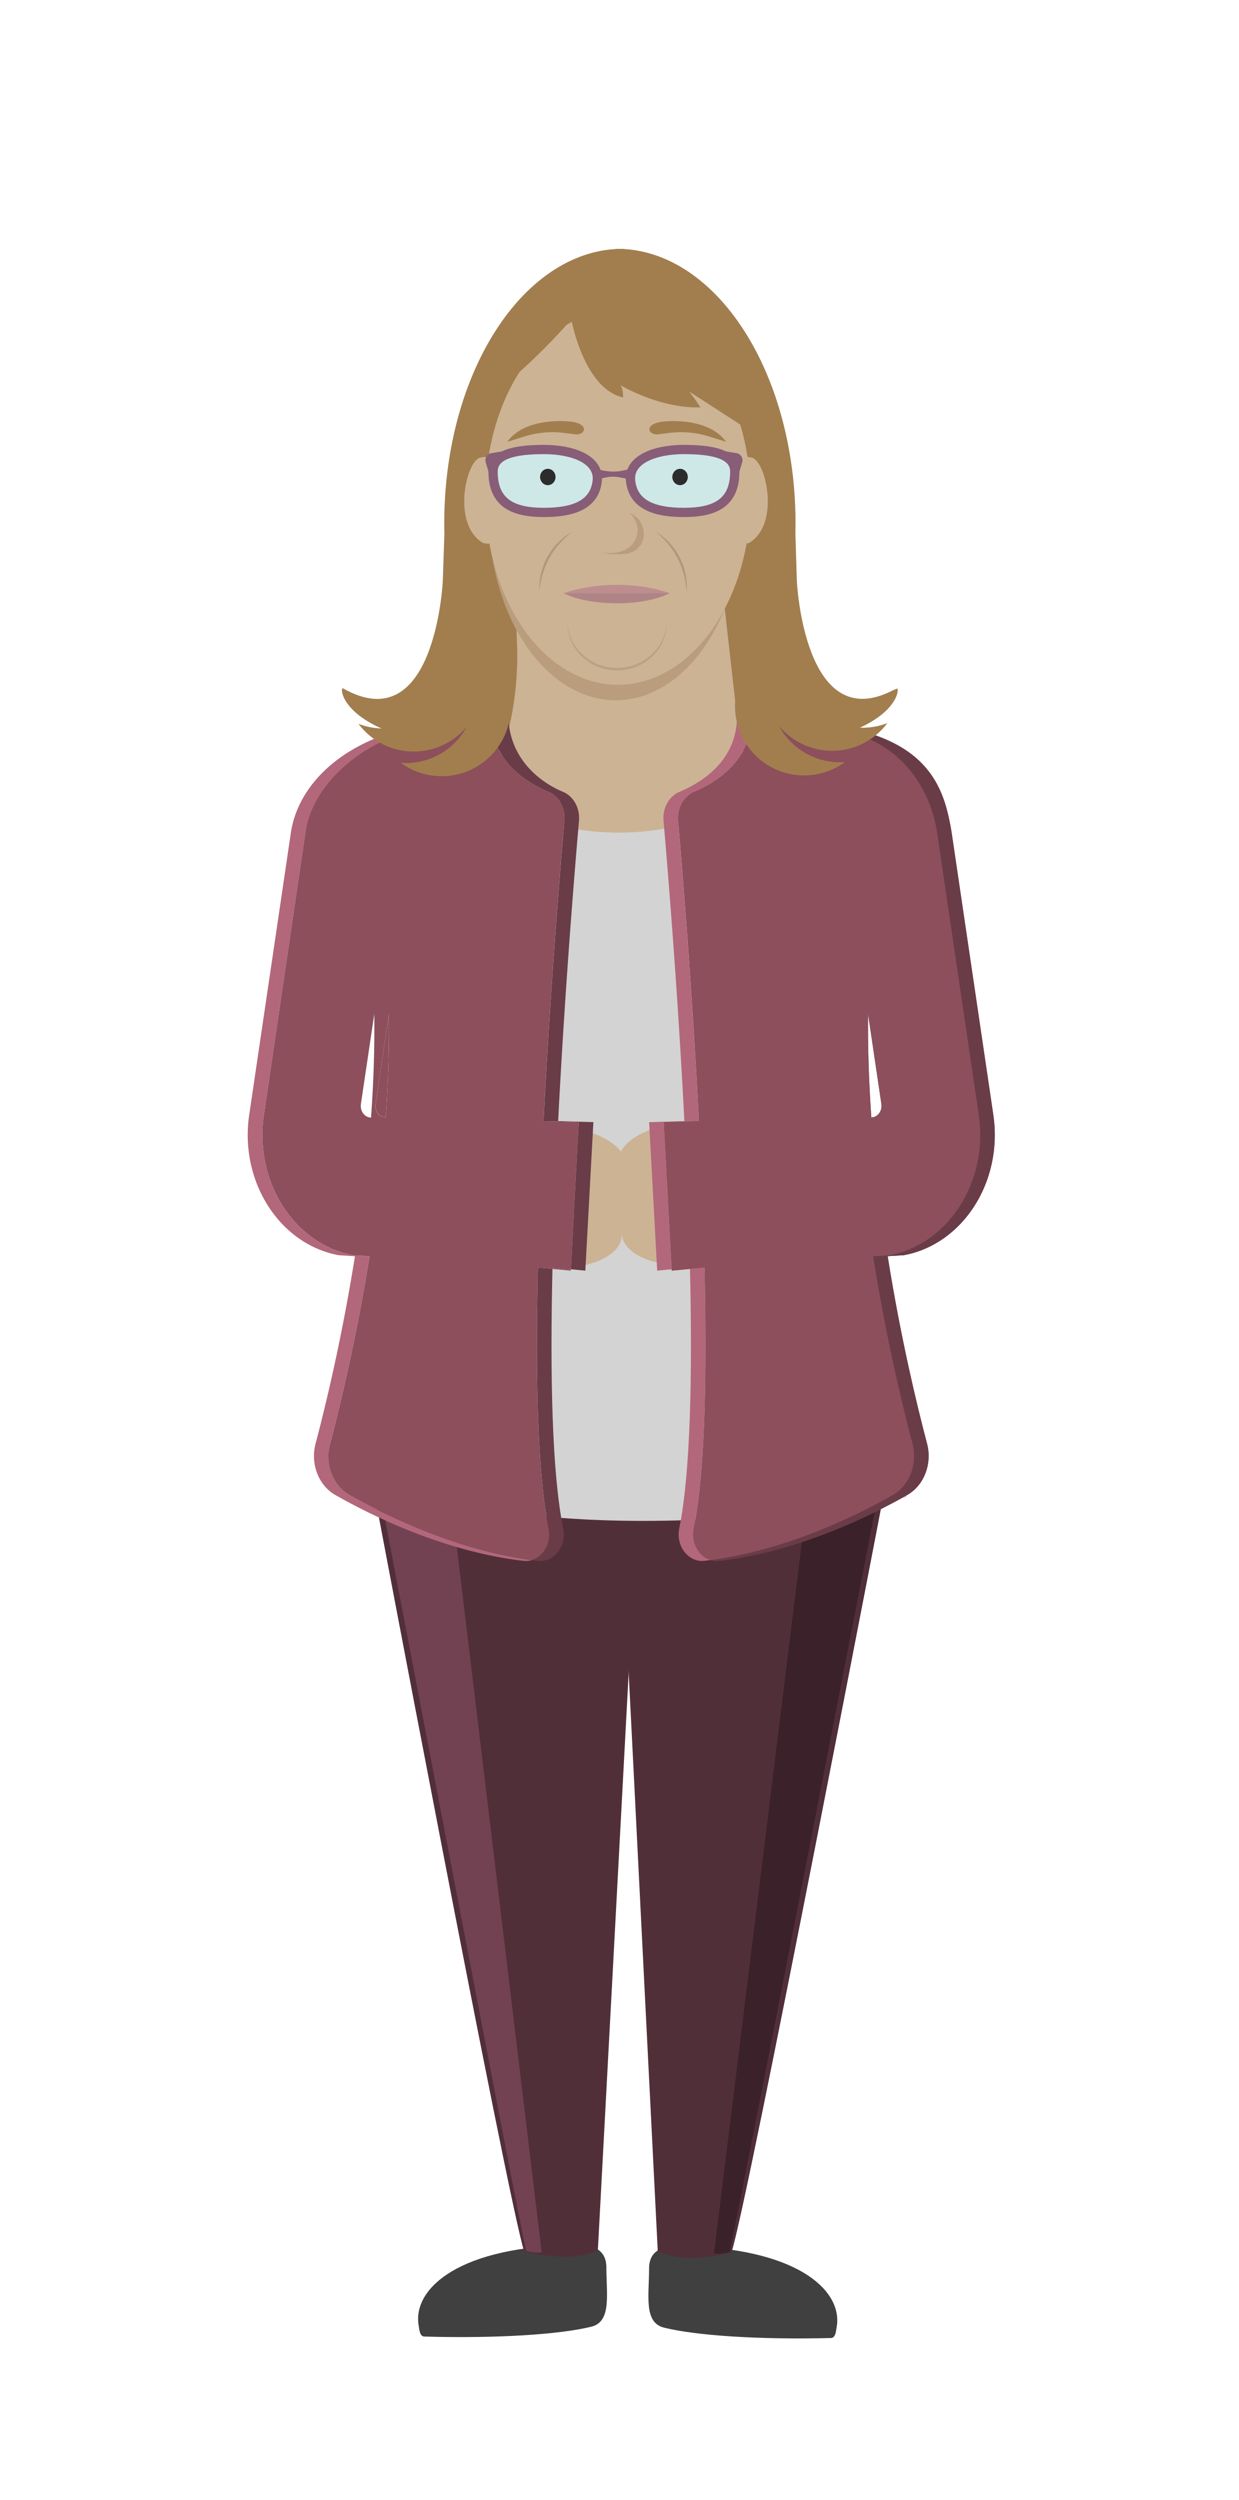 <svg id="amy" xmlns="http://www.w3.org/2000/svg" viewBox="0 0 535.24 1080"><defs><style>.cls-1{fill:#a27e4e;}.cls-2{fill:#ccb394;}.cls-3{fill:#ba9d7d;}.cls-4{fill:#cee8e8;stroke:#885d77;stroke-miterlimit:10;stroke-width:4px;}.cls-5{fill:#885d77;}.cls-6{fill:#2b2c2b;}.cls-7{fill:#be8e8e;}.cls-8{fill:#af8486;}.cls-19,.cls-9{fill:#010101;}.cls-9{opacity:0.1;}.cls-10{fill:#404040;}.cls-11{fill:#512f39;}.cls-12{fill:#734252;}.cls-13{fill:#3b212a;}.cls-14{fill:#d3d3d3;}.cls-15{fill:#8c4f5b;}.cls-16{fill:#693c48;}.cls-17{fill:#b3677b;}.cls-18{opacity:0.15;}</style></defs><title>Amy_Fullbody-01</title><path class="cls-1" d="M385.46,298.32C347.34,317.77,344.24,251,344.24,251l-.63-20.57c0-1.44.06-2.88.06-4.33,0-63-31.92-114.45-72.25-118.39v0c-.57-.05-1.13-.1-1.7-.13v-.08h-.94l-1,0-1,0h-.94v.08c-1.66.1-3.3.28-4.93.53v0c-38.79,6.29-69,56.7-69,118,0,1.45,0,2.89.06,4.33L191.28,251s-3.2,69.1-43.19,46.29c-2.15-.06,1.34,35.1,117.72,25.31v.23l.31,0v0l1.65-.12,1.65.12v0l.31,0v-.23c112.06,9.42,119.45-22.82,117.92-25.17C387.79,297.3,385.25,298.39,385.46,298.32Z"/><path class="cls-2" d="M288.15,378.3c-1.71-7.9,2.06-18.41,9.12-21.27,15.25-6.18,24.59-16.68,23.29-28.14l-8.31-73.28c-10.62,23.22-29,38.58-49.86,38.58-29.77,0-46.84-40.49-39.48-28.55l.45,13a136.5,136.5,0,0,1-6.28,46l-1.35,4.25c-1.46,12.88,5.36,24.55,24.06,30.23,7.67,2.33,12.21,10.83,10.39,19.18"/><ellipse class="cls-3" cx="265.96" cy="221.56" rx="54.88" ry="80.93"/><ellipse class="cls-2" cx="266.98" cy="214.88" rx="57.31" ry="80.93"/><path class="cls-2" d="M323.52,234.56h0c-4,1.12-7.49-1.37-7.27-5.7l1.36-26.11c.23-4.32,4-6.39,7.81-4.82h0C331.32,200.92,336.71,226.93,323.52,234.56Z"/><path class="cls-2" d="M208.71,234.56h0c4,1.12,7.49-1.37,7.27-5.7l-1.36-26.11c-.23-4.32-4-6.39-7.81-4.82h0C200.91,200.92,195.52,226.93,208.71,234.56Z"/><path class="cls-4" d="M317.42,203.73c0,14-9.26,17.62-22,17.62s-21.84-3.33-23-13.59c-1-9.18,10.29-13.59,23-13.59S317.42,196.23,317.42,203.73Z"/><path class="cls-5" d="M298.73,193.52l7.94.53q2.15.14,4.28.5l6.94,1.16a3.1,3.1,0,0,1,2.75,3.9L318,208.52l-2.17-10.19-8.19-2.88Z"/><path class="cls-4" d="M213,203.73c0,14,9.26,17.62,22,17.62s21.84-3.33,23-13.59c1-9.18-10.29-13.59-23-13.59S213,196.23,213,203.73Z"/><path class="cls-5" d="M231.71,193.52l-7.94.53q-2.15.14-4.28.5l-6.94,1.16a3.1,3.1,0,0,0-2.75,3.9l2.66,8.92,2.17-10.19,8.19-2.88Z"/><path class="cls-5" d="M272.42,207.16l-4.19-.86a17,17,0,0,0-3.42-.39h0a16.75,16.75,0,0,0-3.35.38l-4.23.87v-4.65l2.32.53a24.34,24.34,0,0,0,5.88.67h.06a20,20,0,0,0,4.09-.54l2.88-.66Z"/><ellipse class="cls-6" cx="293.78" cy="206.04" rx="3.34" ry="3.53"/><ellipse class="cls-6" cx="236.65" cy="206.04" rx="3.34" ry="3.53"/><path class="cls-7" d="M243.51,256.24h0c13.9-4.85,32.64-4.79,45.73,0h0C277.86,262,255.31,262.08,243.51,256.24Z"/><path class="cls-8" d="M289.25,256.24h0c-11.39,5.75-33.93,5.85-45.73,0h0"/><path class="cls-1" d="M286.63,182.09s19.15-2.29,27.06,8.77l-7.53-2.35A40.29,40.29,0,0,0,289.22,187l-4.9.6c-3.71.35-5.2-2.76-2.07-4.37A12,12,0,0,1,286.63,182.09Z"/><path class="cls-1" d="M246.19,182.09s-19.15-2.29-27.06,8.77l7.53-2.35A40.29,40.29,0,0,1,243.6,187l4.9.6c3.71.35,5.2-2.76,2.07-4.37A12,12,0,0,0,246.19,182.09Z"/><path class="cls-3" d="M268,239.41h-3c-9.8,0-13.25-8.5-10.13-14.31h0a8.63,8.63,0,0,1,7.32-4.11h6.47a9.86,9.86,0,0,1,7.8,4.11h0C280.23,230.91,277.76,239.41,268,239.41Z"/><path class="cls-2" d="M263.77,238.87h-1.08c-10.15,0-13-8.57-9.3-14.34l.42-.66a9.28,9.28,0,0,1,7.45-3.77h5.55c2.77,0,5.85,1.46,7.12,3.77l.36.66C277.48,230.29,273.92,238.87,263.77,238.87Z"/><path class="cls-1" d="M320.06,155.76c-6.44-5.73-33.09-38.28-63-36.48h0a38.92,38.92,0,0,0-6.41.93l-18.2,2.64s-35.93,53.08-24.26,49.22c9.72-3.21,31.42-25.6,38.59-34.08,2.94,13.82,9.93,30.92,22.41,33.71,0-4.56-1.35-5.41-1.35-5.41s17,10.25,34.75,9.68c-2.16-3.42-4.85-6.83-4.85-6.83l27.75,17.94S327.34,162.23,320.06,155.76Z"/><path class="cls-9" d="M266.55,288.5c-11.63,0-21.08-8.8-21.39-19.77,0,.18,0,.36,0,.54,0,11.22,9.58,20.31,21.4,20.31s21.4-9.09,21.4-20.31c0-.18,0-.36,0-.54C287.63,279.7,278.18,288.5,266.55,288.5Z"/><path class="cls-10" d="M180.83,1004.35c-2.57-15.79,17.58-34.47,69.12-34.61,6.46,0,12,2.15,12,9.73,0,11.64,2.32,23.39-6.5,25.57-13.73,3.39-41.05,5.14-72.12,4.26C181.34,1009.24,181.2,1006.62,180.83,1004.35Z"/><path class="cls-11" d="M159,630.72l116.42,20.07L264,864.76l-5.72,107.11s-8.54,6.15-31.8.67C220.37,955.89,159,630.72,159,630.72Z"/><path class="cls-12" d="M161.53,631.15l32,5.52L234,972.92a16.8,16.8,0,0,1-6.69-.63C225.34,965.41,161.53,631.15,161.53,631.15Z"/><path class="cls-10" d="M361.47,1005c2.62-15.77-17.46-34.51-69-34.82-6.46,0-12.05,2.11-12.07,9.68,0,11.63-2.4,23.37,6.42,25.58,13.71,3.43,41,5.27,72.08,4.49C360.95,1009.89,361.1,1007.27,361.47,1005Z"/><path class="cls-11" d="M384.42,631.68,268,651.28l16.14,321s8.51,6.18,31.79.78C322.1,956.44,384.42,631.68,384.42,631.68Z"/><path class="cls-13" d="M381.93,632.1l-32,5.39L308.45,973.41a16.79,16.79,0,0,0,6.69-.61C317.11,965.93,381.93,632.1,381.93,632.1Z"/><path class="cls-14" d="M205.78,342.13s56.48,39.43,123.1,0c26.4,71.74,62.78,304.52,62.78,304.52s-136.89,26.4-220.15-5.27C183.27,597.44,205.78,342.13,205.78,342.13Z"/><path class="cls-2" d="M293.71,485.4l3.08,60.89c-15.12,1-27.83-5.07-28.25-13.45L267,502.4C266.58,494,278.6,486.38,293.71,485.4Z"/><path class="cls-15" d="M304.36,547.52c1.09,46.22.27,88.74-4.63,112.69-1.57,7.66,4,14.83,11,14,33.59-3.91,64.61-19,81.21-28.43,7.27-4.12,10.88-13.47,8.56-22.23-4.36-16.52-11.43-45.82-17-80.93l7-.43h0c25.58-4.76,42.88-31.89,38.64-60.59l-18-121.89c-3.69-25-22.48-42.91-44.16-44-15-3.41-32.15-5.81-42.33-3.85-1.27,17.53-15.51,26.3-24.72,30.17-4.57,1.92-7.41,7-6.94,12.49,1.83,21.09,6.12,73.21,9,129.74l-15.22.46,3.48,64.15Zm72.08-64.78h0C375.38,468,374.84,453,375,438l5.74,38.84C381.22,479.92,379.17,482.68,376.44,482.74Z"/><path class="cls-2" d="M241.72,486.69l-3.61,60.88c16.25,1,30-5.1,30.45-13.47l1.81-30.44C270.86,495.3,258,487.66,241.72,486.69Z"/><path class="cls-15" d="M290.15,548.27l0,.6,7.89-.76c0-.2,0-.4,0-.6Z"/><path class="cls-15" d="M368.73,438c-.2,15,.34,30,1.4,44.69,2.73-.06,4.78-2.82,4.34-5.85Z"/><path class="cls-16" d="M390.43,542.2c25.58-4.76,42.88-31.89,38.64-60.59l-18-121.89c-3.69-25-14.39-48.5-80.77-48.5,51.14,0,70.77,23.52,74.47,48.5l18,121.89c4.24,28.7-13.06,55.83-38.64,60.59h0l-7,.43c5.59,35.12,12.66,64.41,17,80.93,2.31,8.76-1.29,18.11-8.56,22.23-16.17,9.16-46,23.74-78.61,28.1a9.08,9.08,0,0,0,3.71.33c33.59-3.91,64.61-19,81.21-28.43,7.27-4.12,10.88-13.47,8.56-22.23-4.36-16.52-11.43-45.82-17-80.93l7-.43Z"/><path class="cls-17" d="M301.92,484.26c-2.89-56.53-7.19-108.65-9-129.74-.47-5.45,2.37-10.58,6.94-12.49,9.22-3.87,23.45-12.64,24.72-30.17a40.88,40.88,0,0,1,5.72-.63,54.34,54.34,0,0,0-12,.63c-1.27,17.53-15.51,26.3-24.72,30.17-4.57,1.92-7.41,7-6.94,12.49,1.83,21.09,6.12,73.21,9,129.74l-15.22.46,3.48,64.15,6.27-.6-3.45-63.55Z"/><path class="cls-17" d="M299.73,660.21c4.9-23.95,5.72-66.47,4.63-112.69l-6.29.6c1.07,46,.23,88.25-4.64,112.09-1.57,7.66,4,14.83,11,14l2.59-.33C301.92,672.35,298.45,666.44,299.73,660.21Z"/><path class="cls-15" d="M394.18,623.57c-4.36-16.52-11.43-45.82-17-80.93l7-.43h0c25.58-4.76,42.88-31.89,38.64-60.59l-18-121.89c-3.69-25-22.48-42.91-44.16-44a175.71,175.71,0,0,0-30.31-4.49,40.88,40.88,0,0,0-5.72.63c-1.27,17.53-15.51,26.3-24.72,30.17-4.57,1.92-7.41,7-6.94,12.49,1.83,21.09,6.12,73.21,9,129.74l-15.22.46,3.45,63.55,7.91-.76c0,.2,0,.4,0,.6l6.29-.6c1.09,46.22.27,88.74-4.63,112.69-1.28,6.24,2.19,12.14,7.28,13.69,32.58-4.36,62.45-18.94,78.61-28.1C392.89,641.68,396.5,632.33,394.18,623.57Zm-24-140.83c-1.06-14.72-1.6-29.74-1.4-44.69l5.74,38.84C374.92,479.92,372.87,482.68,370.14,482.74ZM375,438l5.74,38.84c.45,3-1.6,5.79-4.34,5.85C375.38,468,374.84,453,375,438Z"/><path class="cls-15" d="M246.58,548.27l0,.6-7.89-.76c0-.2,0-.4,0-.6Z"/><path class="cls-15" d="M168,438c.2,15-.34,30-1.4,44.69-2.73-.06-4.78-2.82-4.34-5.85Z"/><path class="cls-17" d="M146.29,542.2c-25.58-4.76-42.88-31.89-38.64-60.59l18-121.89c3.69-25,31.21-48.83,80.77-48.5-9.25.37-70.77,23.52-74.47,48.5L114,481.62c-4.24,28.7,13.06,55.83,38.64,60.59h0l7,.43c-5.59,35.12-12.66,64.41-17,80.93-2.31,8.76,1.29,18.11,8.56,22.23,16.17,9.16,46,23.74,78.61,28.1a9.08,9.08,0,0,1-3.71.33c-33.59-3.91-64.61-19-81.21-28.43-7.27-4.12-10.88-13.47-8.56-22.23,4.36-16.52,11.43-45.82,17-80.93l-7-.43Z"/><path class="cls-16" d="M234.81,484.26c2.89-56.53,7.19-108.65,9-129.74.47-5.45-2.37-10.58-6.94-12.49-9.22-3.87-23.45-12.64-24.72-30.17a40.88,40.88,0,0,0-5.72-.63c4.55-.18,9.89-.64,13.24,0,1.27,17.53,14.29,26.93,23.51,30.8,4.57,1.92,7.41,7,6.94,12.49-1.83,21.09-6.12,73.21-9,129.74l15.22.46-3.48,64.15-6.27-.6L250,484.72Z"/><path class="cls-16" d="M237,660.21c-4.9-23.95-5.72-66.47-4.63-112.69l6.29.6c-1.07,46-.23,88.25,4.64,112.09,1.57,7.66-4,14.83-11,14l-2.59-.33C234.8,672.35,238.27,666.44,237,660.21Z"/><path class="cls-15" d="M151.1,645.8c16.17,9.16,46,23.74,78.61,28.1,5.09-1.55,8.55-7.45,7.28-13.69-4.9-23.95-5.72-66.47-4.63-112.69l6.29.6c0-.2,0-.4,0-.6l7.91.76L250,484.72l-15.22-.46c2.89-56.53,7.19-108.65,9-129.74.47-5.45-2.37-10.58-6.94-12.49-9.22-3.87-23.45-12.64-24.72-30.17a40.88,40.88,0,0,0-5.72-.63c-41.36,0-70.77,23.52-74.47,48.5L114,481.62c-4.24,28.7,13.06,55.83,38.64,60.59h0l7,.43c-5.59,35.12-12.66,64.41-17,80.93C140.23,632.33,143.83,641.68,151.1,645.8Zm11.15-168.9L168,438c.2,15-.34,30-1.4,44.69C163.85,482.68,161.8,479.92,162.25,476.89Zm-2,5.85c-2.73-.06-4.78-2.82-4.34-5.85L161.69,438C161.88,453,161.34,468,160.28,482.74Z"/><path class="cls-1" d="M214.32,287.21a29.67,29.67,0,0,0-10.56-8.54A29.78,29.78,0,0,0,189.46,267a29.82,29.82,0,0,1,4,7.17c.22.56.41,1.13.59,1.7l-1-.1c.43.32.85.66,1.26,1a29.81,29.81,0,0,1-39.46,35.89,29.81,29.81,0,0,0,46.78,1.26,29.81,29.81,0,0,1-28.48,15.6,29.82,29.82,0,0,0,41.21-42.31Z"/><path class="cls-1" d="M323.81,286.88a29.67,29.67,0,0,1,10.56-8.54c3.47-5.4,6.21-9.08,12-11.32-1.6,2.15-.62,4.21-1.63,6.83-.22.56-.41,1.13-.59,1.7l1-.1c-.43.32-.85.66-1.26,1a29.81,29.81,0,0,0,39.46,35.89,29.81,29.81,0,0,1-46.78,1.26A29.81,29.81,0,0,0,365,329.19a29.82,29.82,0,0,1-41.21-42.31Z"/><g class="cls-18"><path class="cls-19" d="M247.34,229.47a64.27,64.27,0,0,0-5.53,5.24,34.2,34.2,0,0,0-4.37,6.14,35.58,35.58,0,0,0-2.95,6.93,31,31,0,0,0-.9,3.68c-.14.62-.21,1.25-.33,1.88l-.23,1.9a28.44,28.44,0,0,1,.07-3.85,30.6,30.6,0,0,1,.65-3.82,28.32,28.32,0,0,1,2.82-7.22,27.55,27.55,0,0,1,4.69-6.17,29.34,29.34,0,0,1,2.92-2.54C245.21,230.88,246.26,230.17,247.34,229.47Z"/></g><g class="cls-18"><path class="cls-19" d="M283.19,229.47c1.05.74,2.08,1.48,3.09,2.28a29.34,29.34,0,0,1,2.83,2.63,27.55,27.55,0,0,1,4.48,6.33,28.32,28.32,0,0,1,2.58,7.31,30.61,30.61,0,0,1,.52,3.84,28.43,28.43,0,0,1-.06,3.85l-.17-1.91c-.09-.63-.15-1.26-.26-1.89a31,31,0,0,0-.78-3.71,35.58,35.58,0,0,0-2.71-7,34.2,34.2,0,0,0-4.16-6.28A64.27,64.27,0,0,0,283.19,229.47Z"/></g></svg>
